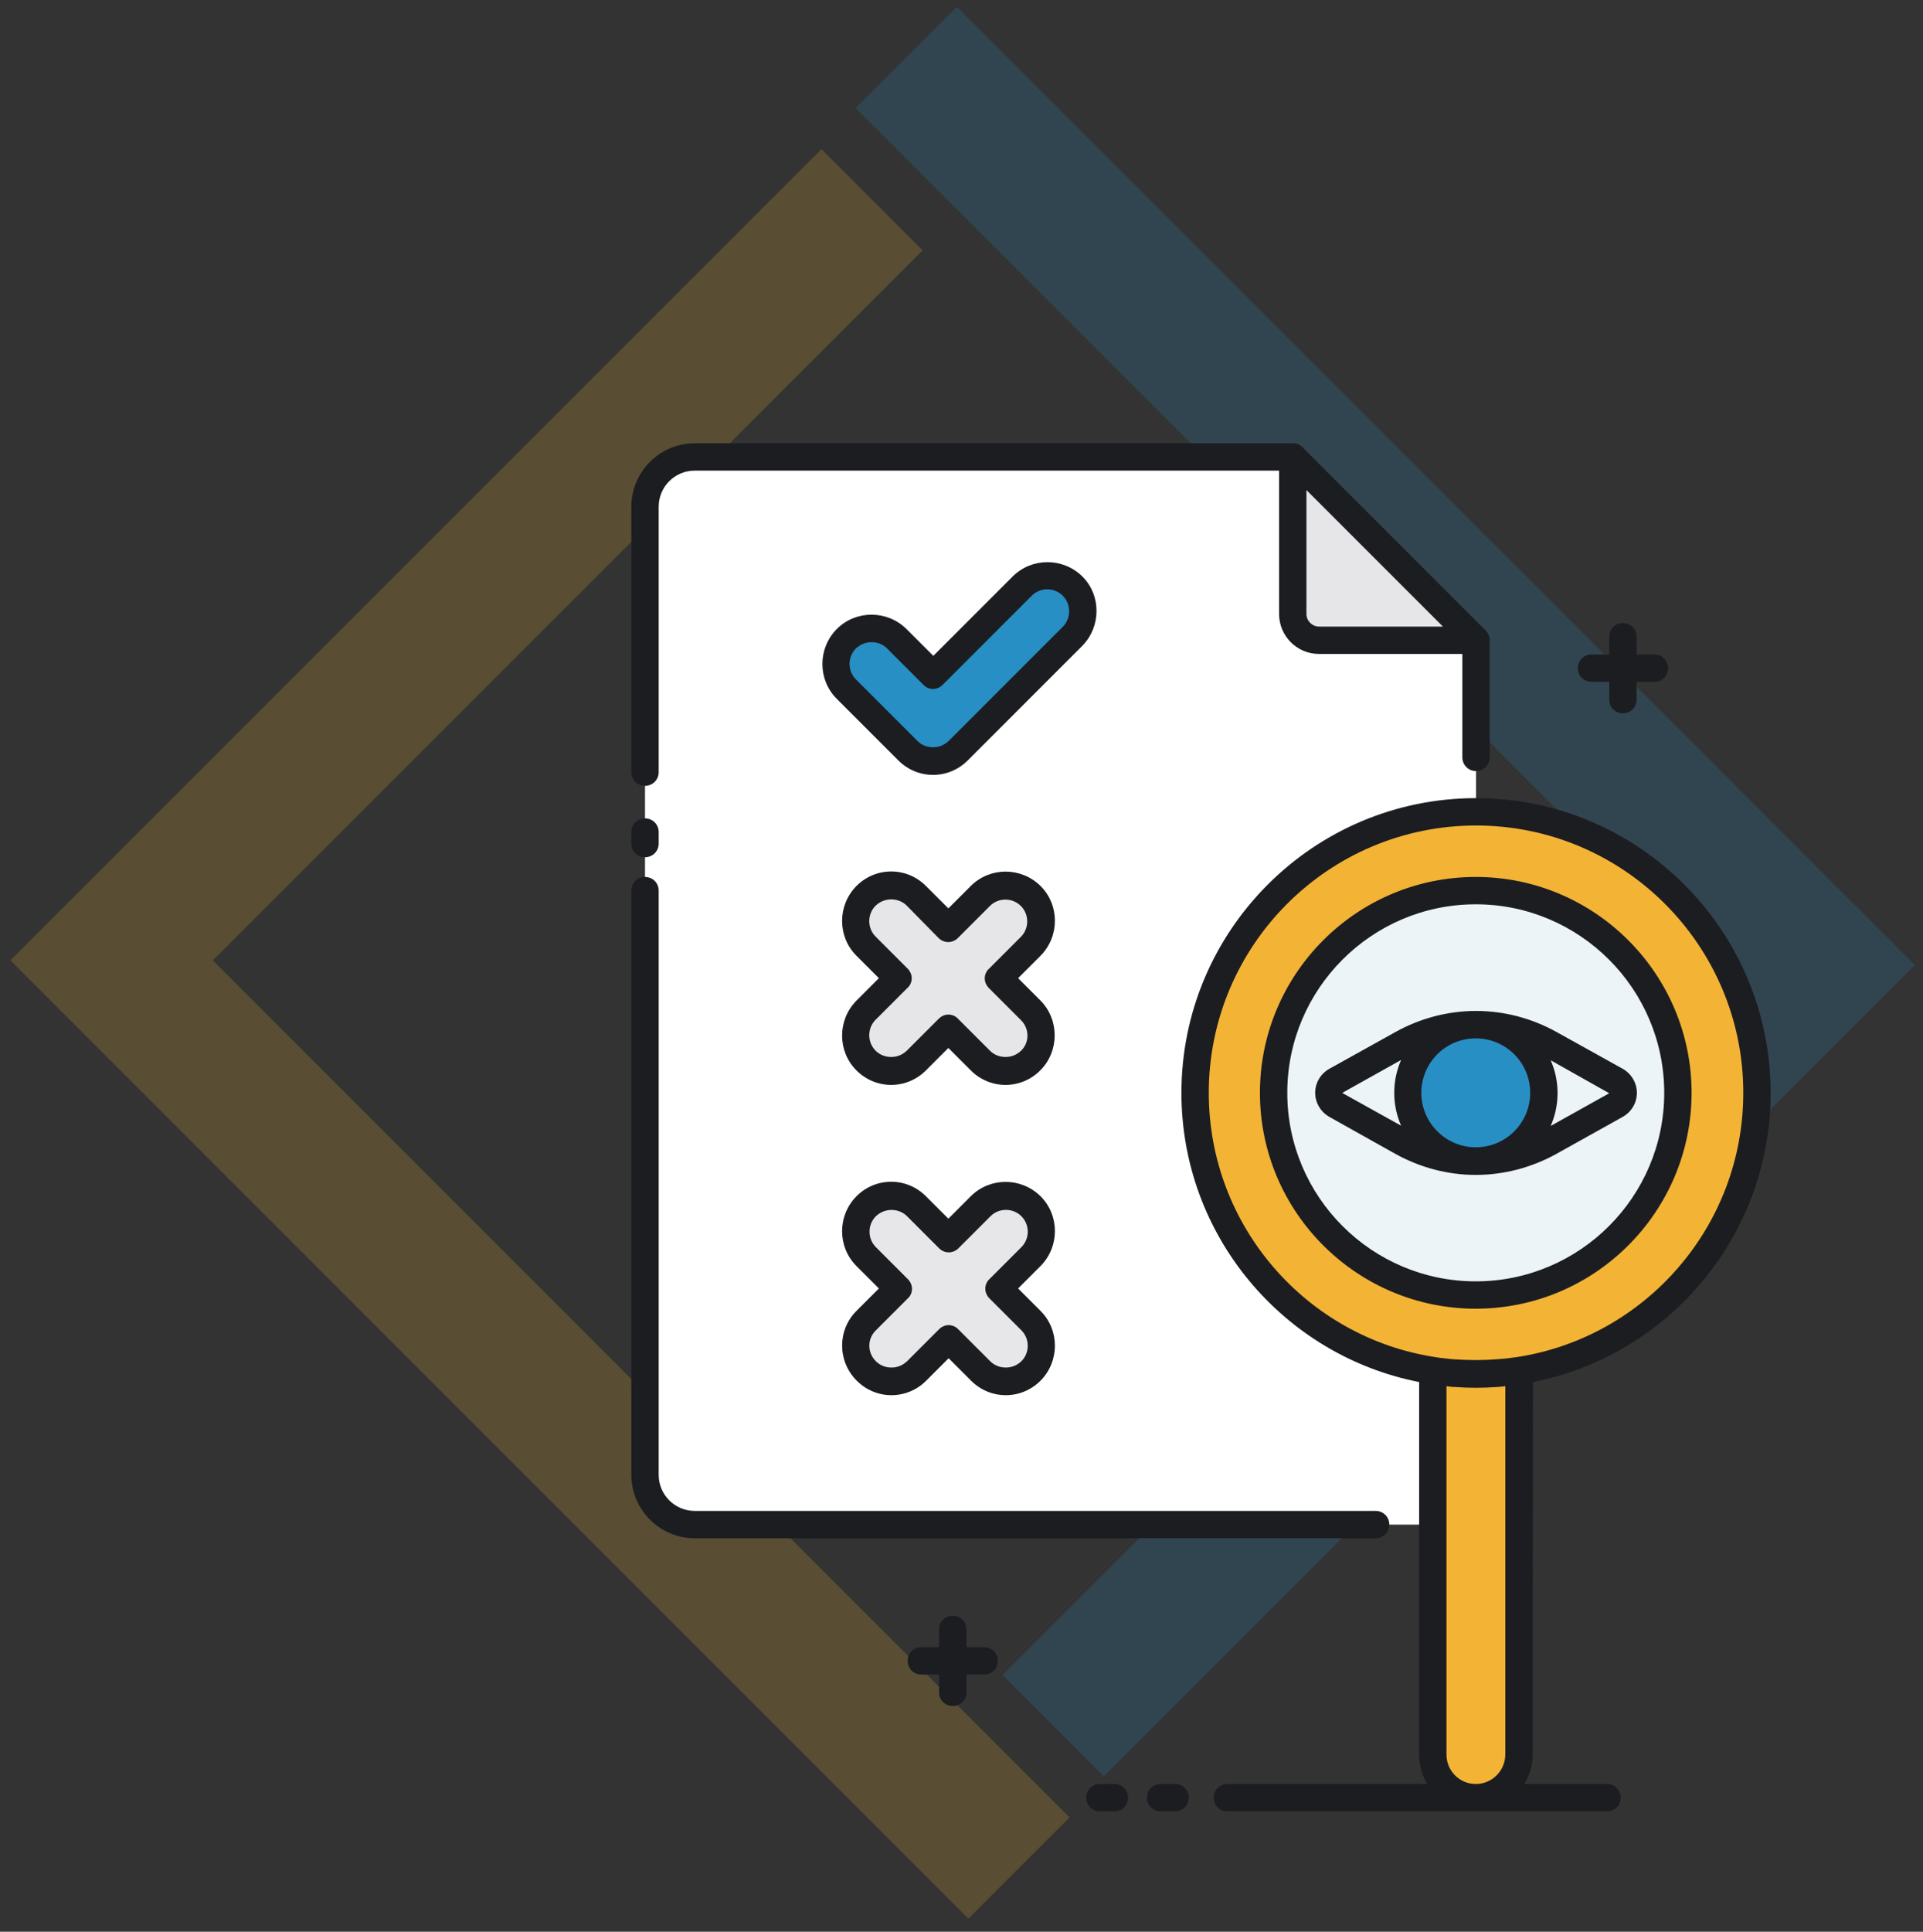 <?xml version="1.0" encoding="utf-8"?>
<!-- Generator: Adobe Illustrator 25.2.1, SVG Export Plug-In . SVG Version: 6.00 Build 0)  -->
<svg version="1.1" xmlns="http://www.w3.org/2000/svg" xmlns:xlink="http://www.w3.org/1999/xlink" x="0px" y="0px"
	 viewBox="0 0 703 706" style="enable-background:new 0 0 703 706;" xml:space="preserve">
<rect x="0" y="0" width="703" height="706" fill="#333333" stroke="none"/>
<style type="text/css">
	.st0{opacity:0.2;fill:#F3B435;}
	.st1{opacity:0.2;fill:#288FC5;}
	.st2{fill:#FFFFFF;}
	.st3{fill:#E6E6E9;}
	.st4{fill:#E7E6E9;}
	.st5{fill:#288FC5;}
	.st6{fill:#F3B435;}
	.st7{fill:#ECF4F7;}
	.st8{fill:#1C1D21;}
</style>
<g id="Layer_2">
	<polygon class="st0" points="337.3,91.5 300.3,54.5 3.8,351 354,701.2 391,664.2 77.8,351 	"/>
	<polygon class="st1" points="366.5,612.2 403.5,649.2 700,352.7 349.8,2.5 312.8,39.5 626,352.7 	"/>
</g>
<g id="Layer_1">
	<g>
		<g>
			<path class="st2" d="M523.8,500.9c-49.2-7.6-86.9-50.1-86.9-101.5c0-56.7,46-102.7,102.7-102.7V234l-67-67H254
				c-10.1,0-18.2,8.2-18.2,18.2V539c0,10.1,8.2,18.2,18.2,18.2h267.3c0.8,0,1.7-0.1,2.5-0.2L523.8,500.9
				C523.8,500.9,523.8,500.9,523.8,500.9z"/>
		</g>
	</g>
	<g>
		<g>
			<path class="st3" d="M365.1,357.6l11.7-11.7c5.1-5.1,5.1-13.3,0-18.4c-5.1-5.1-13.3-5.1-18.4,0l-11.7,11.7L335,327.5
				c-5.1-5.1-13.3-5.1-18.4,0s-5.1,13.3,0,18.4l11.7,11.7l-11.7,11.7c-5.1,5.1-5.1,13.3,0,18.4c2.5,2.5,5.9,3.8,9.2,3.8
				s6.7-1.3,9.2-3.8l11.7-11.7l11.7,11.7c2.5,2.5,5.9,3.8,9.2,3.8s6.7-1.3,9.2-3.8c5.1-5.1,5.1-13.3,0-18.4L365.1,357.6z"/>
		</g>
	</g>
	<g>
		<g>
			<path class="st4" d="M365.1,470.9l11.7-11.7c5.1-5.1,5.1-13.3,0-18.4c-5.1-5.1-13.3-5.1-18.4,0l-11.7,11.7L335,440.8
				c-5.1-5.1-13.3-5.1-18.4,0s-5.1,13.3,0,18.4l11.7,11.7l-11.7,11.7c-5.1,5.1-5.1,13.3,0,18.4c2.5,2.5,5.9,3.8,9.2,3.8
				s6.7-1.3,9.2-3.8l11.7-11.7l11.7,11.7c2.5,2.5,5.9,3.8,9.2,3.8s6.7-1.3,9.2-3.8c5.1-5.1,5.1-13.3,0-18.4L365.1,470.9z"/>
		</g>
	</g>
	<g>
		<g>
			<g>
				<path class="st5" d="M341.1,278.1c-3.4,0-6.8-1.4-9.2-3.8l-22.5-22.5c-5.1-5.1-5.1-13.3,0-18.4c5.1-5.1,13.3-5.1,18.4,0
					l13.3,13.3l32.6-32.6c5.1-5.1,13.3-5.1,18.4,0c5.1,5.1,5.1,13.3,0,18.4l-41.8,41.8C347.8,276.7,344.5,278.1,341.1,278.1z"/>
			</g>
		</g>
	</g>
	<g>
		<g>
			<path class="st6" d="M642.2,399.4c0-56.7-46-102.7-102.7-102.7s-102.7,46-102.7,102.7c0,51.4,37.7,93.9,86.9,101.5c0,0,0,0,0,0
				v140.3c0,8.7,7.1,15.8,15.8,15.8s15.8-7.1,15.8-15.8V500.9c0,0,0,0,0,0C604.5,493.3,642.2,450.8,642.2,399.4z"/>
		</g>
	</g>
	<g>
		<g>
			<circle class="st7" cx="539.5" cy="399.4" r="73.9"/>
		</g>
	</g>
	<g>
		<g>
			<circle class="st5" cx="539.5" cy="399.4" r="24.9"/>
		</g>
	</g>
	<g>
		<g>
			<path class="st3" d="M539.5,234h-57.4c-5.3,0-9.6-4.3-9.6-9.6V167L539.5,234z"/>
		</g>
	</g>
	<path class="st8" d="M576.8,244.2c0-2.8,2.2-5,5-5h6.5v-6.5c0-2.8,2.2-5,5-5s5,2.2,5,5v6.5h6.5c2.8,0,5,2.2,5,5c0,2.8-2.2,5-5,5
		h-6.5v6.5c0,2.8-2.2,5-5,5s-5-2.2-5-5v-6.5h-6.5C579,249.2,576.8,247,576.8,244.2z M359.8,602h-6.5v-6.5c0-2.8-2.2-5-5-5
		c-2.8,0-5,2.2-5,5v6.5h-6.5c-2.8,0-5,2.2-5,5c0,2.8,2.2,5,5,5h6.5v6.5c0,2.8,2.2,5,5,5c2.8,0,5-2.2,5-5V612h6.5c2.8,0,5-2.2,5-5
		C364.8,604.2,362.6,602,359.8,602z M507.9,557.2c0-2.8-2.2-5-5-5H254c-7.3,0-13.2-5.9-13.2-13.2V325.5c0-2.8-2.2-5-5-5s-5,2.2-5,5
		V539c0,12.8,10.4,23.2,23.2,23.2h248.9C505.6,562.2,507.9,560,507.9,557.2z M235.8,313.3c2.8,0,5-2.2,5-5v-4.2c0-2.8-2.2-5-5-5
		s-5,2.2-5,5v4.2C230.8,311.1,233,313.3,235.8,313.3z M230.8,282.2v-97c0-12.8,10.4-23.2,23.2-23.2h218.6c0,0,0.1,0,0.1,0
		c0.6,0,1.2,0.1,1.7,0.3c0.1,0,0.1,0.1,0.2,0.1c0.2,0.1,0.4,0.2,0.6,0.3c0.1,0,0.1,0.1,0.2,0.1c0.2,0.2,0.5,0.4,0.7,0.6l67,67
		c0,0,0,0,0,0c0.2,0.2,0.4,0.4,0.6,0.7c0,0.1,0.1,0.1,0.1,0.2c0.1,0.2,0.2,0.4,0.3,0.6c0,0.1,0.1,0.2,0.1,0.2
		c0.1,0.3,0.2,0.5,0.3,0.8c0,0,0,0,0,0c0.1,0.3,0.1,0.6,0.1,0.9c0,0,0,0.1,0,0.1v42.9c0,2.8-2.2,5-5,5s-5-2.2-5-5V239h-52.4
		c-8.1,0-14.6-6.6-14.6-14.6V172H254c-7.3,0-13.2,5.9-13.2,13.2v97c0,2.8-2.2,5-5,5S230.8,284.9,230.8,282.2z M527.5,229l-49.9-49.9
		v45.3c0,2.5,2.1,4.6,4.6,4.6L527.5,229L527.5,229z M460.6,399.4c0-43.5,35.4-78.9,78.9-78.9s78.9,35.4,78.9,78.9
		s-35.4,78.9-78.9,78.9S460.6,442.9,460.6,399.4z M470.6,399.4c0,38,30.9,68.9,68.9,68.9c38,0,68.9-30.9,68.9-68.9
		c0-38-30.9-68.9-68.9-68.9S470.6,361.4,470.6,399.4z M560.3,641.2c0,3.9-1.1,7.6-3,10.8h30.2c2.8,0,5,2.2,5,5c0,2.8-2.2,5-5,5
		H448.7c-2.8,0-5-2.2-5-5c0-2.8,2.2-5,5-5h73.1c-1.9-3.1-3-6.8-3-10.8V505.1c-49.5-9.7-86.9-53.4-86.9-105.7
		c0-59.4,48.3-107.7,107.7-107.7c59.4,0,107.7,48.3,107.7,107.7c0,52.3-37.4,96-86.9,105.7L560.3,641.2L560.3,641.2z M524.8,496
		c1,0.2,2,0.3,3,0.4c0.3,0,0.5,0.1,0.8,0.1c2.3,0.3,4.6,0.4,7,0.5c0.1,0,0.2,0,0.3,0c2.4,0.1,4.8,0.1,7.3,0c0.1,0,0.2,0,0.3,0
		c2.3-0.1,4.7-0.3,7-0.5c0.3,0,0.5-0.1,0.8-0.1c1-0.1,2-0.3,3.1-0.4c46.9-7.1,82.9-47.7,82.9-96.6c0-53.9-43.8-97.7-97.7-97.7
		c-53.9,0-97.7,43.8-97.7,97.7C441.9,448.3,477.9,488.9,524.8,496z M539.5,652c5.9,0,10.8-4.8,10.8-10.8V506.6c-0.2,0-0.4,0-0.6,0.1
		c-0.7,0.1-1.3,0.1-2,0.2c-0.1,0-0.1,0-0.2,0c-2.6,0.2-5.3,0.3-7.9,0.3c-2.7,0-5.3-0.1-7.9-0.3c-0.1,0-0.1,0-0.2,0
		c-0.7,0-1.3-0.1-2-0.2c-0.2,0-0.4,0-0.7-0.1v134.7C528.8,647.2,533.6,652,539.5,652z M510.1,421.7L486,408.2
		c-3.2-1.8-5.2-5.2-5.2-8.8c0-3.7,2-7,5.2-8.8l24.1-13.4c18.5-10.3,40.5-10.3,59,0l24.1,13.4c3.2,1.8,5.2,5.2,5.2,8.8
		c0,3.7-2,7-5.2,8.8L569,421.7c-9.2,5.1-19.4,7.7-29.5,7.7C529.4,429.4,519.3,426.8,510.1,421.7z M539.5,419.3
		c11,0,19.9-8.9,19.9-19.9c0-11-8.9-19.9-19.9-19.9c-11,0-19.9,8.9-19.9,19.9C519.6,410.4,528.6,419.3,539.5,419.3z M566.9,387.5
		c1.6,3.7,2.5,7.7,2.5,12s-0.9,8.3-2.5,12l21.3-11.9l0,0c0,0,0,0,0,0c0,0,0-0.1,0-0.1L566.9,387.5z M490.8,399.5l21.4,11.9
		c-1.6-3.7-2.5-7.7-2.5-12c0-4.3,0.9-8.3,2.5-12l-21.3,11.9C490.8,399.4,490.8,399.5,490.8,399.5z M380.3,391.2
		c-3.4,3.4-7.9,5.3-12.7,5.3c-4.8,0-9.3-1.9-12.7-5.3l-8.2-8.2l-8.2,8.2c-3.4,3.4-7.9,5.3-12.7,5.3c-4.8,0-9.3-1.9-12.7-5.3
		c-7-7-7-18.4,0-25.5l8.2-8.2l-8.2-8.2c-7-7-7-18.4,0-25.5c3.4-3.4,7.9-5.3,12.7-5.3c4.8,0,9.3,1.9,12.7,5.3l8.2,8.2l8.2-8.2
		c7-7,18.4-7,25.5,0c7,7,7,18.4,0,25.5l-8.2,8.2l8.2,8.2C387.3,372.7,387.3,384.2,380.3,391.2z M373.2,372.8l-11.7-11.7
		c-0.9-0.9-1.5-2.2-1.5-3.5c0-1.3,0.5-2.6,1.5-3.5l11.7-11.7c3.1-3.1,3.1-8.2,0-11.3c-3.1-3.1-8.2-3.1-11.3,0l-11.7,11.7
		c-2,2-5.1,2-7.1,0L331.5,331c-1.5-1.5-3.5-2.3-5.7-2.3c-2.1,0-4.1,0.8-5.7,2.3c-3.1,3.1-3.1,8.2,0,11.3l11.7,11.7
		c0.9,0.9,1.5,2.2,1.5,3.5c0,1.3-0.5,2.6-1.5,3.5l-11.7,11.7c-3.1,3.1-3.1,8.2,0,11.3c1.5,1.5,3.5,2.3,5.7,2.3s4.1-0.8,5.7-2.3
		l11.7-11.7c1-1,2.3-1.5,3.5-1.5s2.6,0.5,3.5,1.5l11.7,11.7c1.5,1.5,3.5,2.3,5.7,2.3s4.1-0.8,5.7-2.3
		C376.4,381,376.4,375.9,373.2,372.8z M313.1,479.1l8.2-8.2l-8.2-8.2c-7-7-7-18.4,0-25.5c3.4-3.4,7.9-5.3,12.7-5.3
		c4.8,0,9.3,1.9,12.7,5.3l8.2,8.2l8.2-8.2c7-7,18.4-7,25.5,0c7,7,7,18.4,0,25.5l-8.2,8.2l8.2,8.2c7,7,7,18.4,0,25.5
		c-3.4,3.4-7.9,5.3-12.7,5.3c-4.8,0-9.3-1.9-12.7-5.3l-8.2-8.2l-8.2,8.2c-3.4,3.4-7.9,5.3-12.7,5.3c-4.8,0-9.3-1.9-12.7-5.3
		C306.1,497.5,306.1,486.1,313.1,479.1z M320.2,497.5c1.5,1.5,3.5,2.3,5.7,2.3s4.1-0.8,5.7-2.3l11.7-11.7c1-1,2.3-1.5,3.5-1.5
		s2.6,0.5,3.5,1.5l11.7,11.7c1.5,1.5,3.5,2.3,5.7,2.3s4.1-0.8,5.7-2.3c3.1-3.1,3.1-8.2,0-11.3l-11.7-11.7c-0.9-0.9-1.5-2.2-1.5-3.5
		s0.5-2.6,1.5-3.5l11.7-11.7c3.1-3.1,3.1-8.2,0-11.3c-3.1-3.1-8.2-3.1-11.3,0l-11.7,11.7c-2,2-5.1,2-7.1,0l-11.7-11.7
		c-1.5-1.5-3.5-2.3-5.7-2.3c-2.1,0-4.1,0.8-5.7,2.3c-3.1,3.1-3.1,8.2,0,11.3l11.7,11.7c0.9,0.9,1.5,2.2,1.5,3.5s-0.5,2.6-1.5,3.5
		l-11.7,11.7C317,489.3,317,494.3,320.2,497.5z M395.6,236.1l-41.8,41.8c-3.4,3.4-7.9,5.3-12.7,5.3c-4.8,0-9.3-1.9-12.7-5.3
		l-22.5-22.5c-7-7-7-18.4,0-25.5c7-7,18.4-7,25.5,0l9.8,9.8l29-29c7-7,18.4-7,25.5,0C402.6,217.6,402.6,229,395.6,236.1z
		 M388.5,217.7c-3.1-3.1-8.2-3.1-11.3,0l-32.6,32.6c-0.9,0.9-2.2,1.5-3.5,1.5s-2.6-0.5-3.5-1.5l-13.3-13.3c-1.6-1.6-3.6-2.3-5.7-2.3
		s-4.1,0.8-5.7,2.3c-3.1,3.1-3.1,8.2,0,11.3l22.5,22.5c1.5,1.5,3.5,2.3,5.7,2.3s4.1-0.8,5.7-2.3l41.8-41.8
		C391.6,225.9,391.6,220.8,388.5,217.7z M429.6,652h-5.3c-2.8,0-5,2.2-5,5c0,2.8,2.2,5,5,5h5.3c2.8,0,5-2.2,5-5
		C434.6,654.2,432.4,652,429.6,652z M407.4,652h-5.3c-2.8,0-5,2.2-5,5c0,2.8,2.2,5,5,5h5.3c2.8,0,5-2.2,5-5
		C412.4,654.2,410.2,652,407.4,652z"/>
</g>
</svg>
